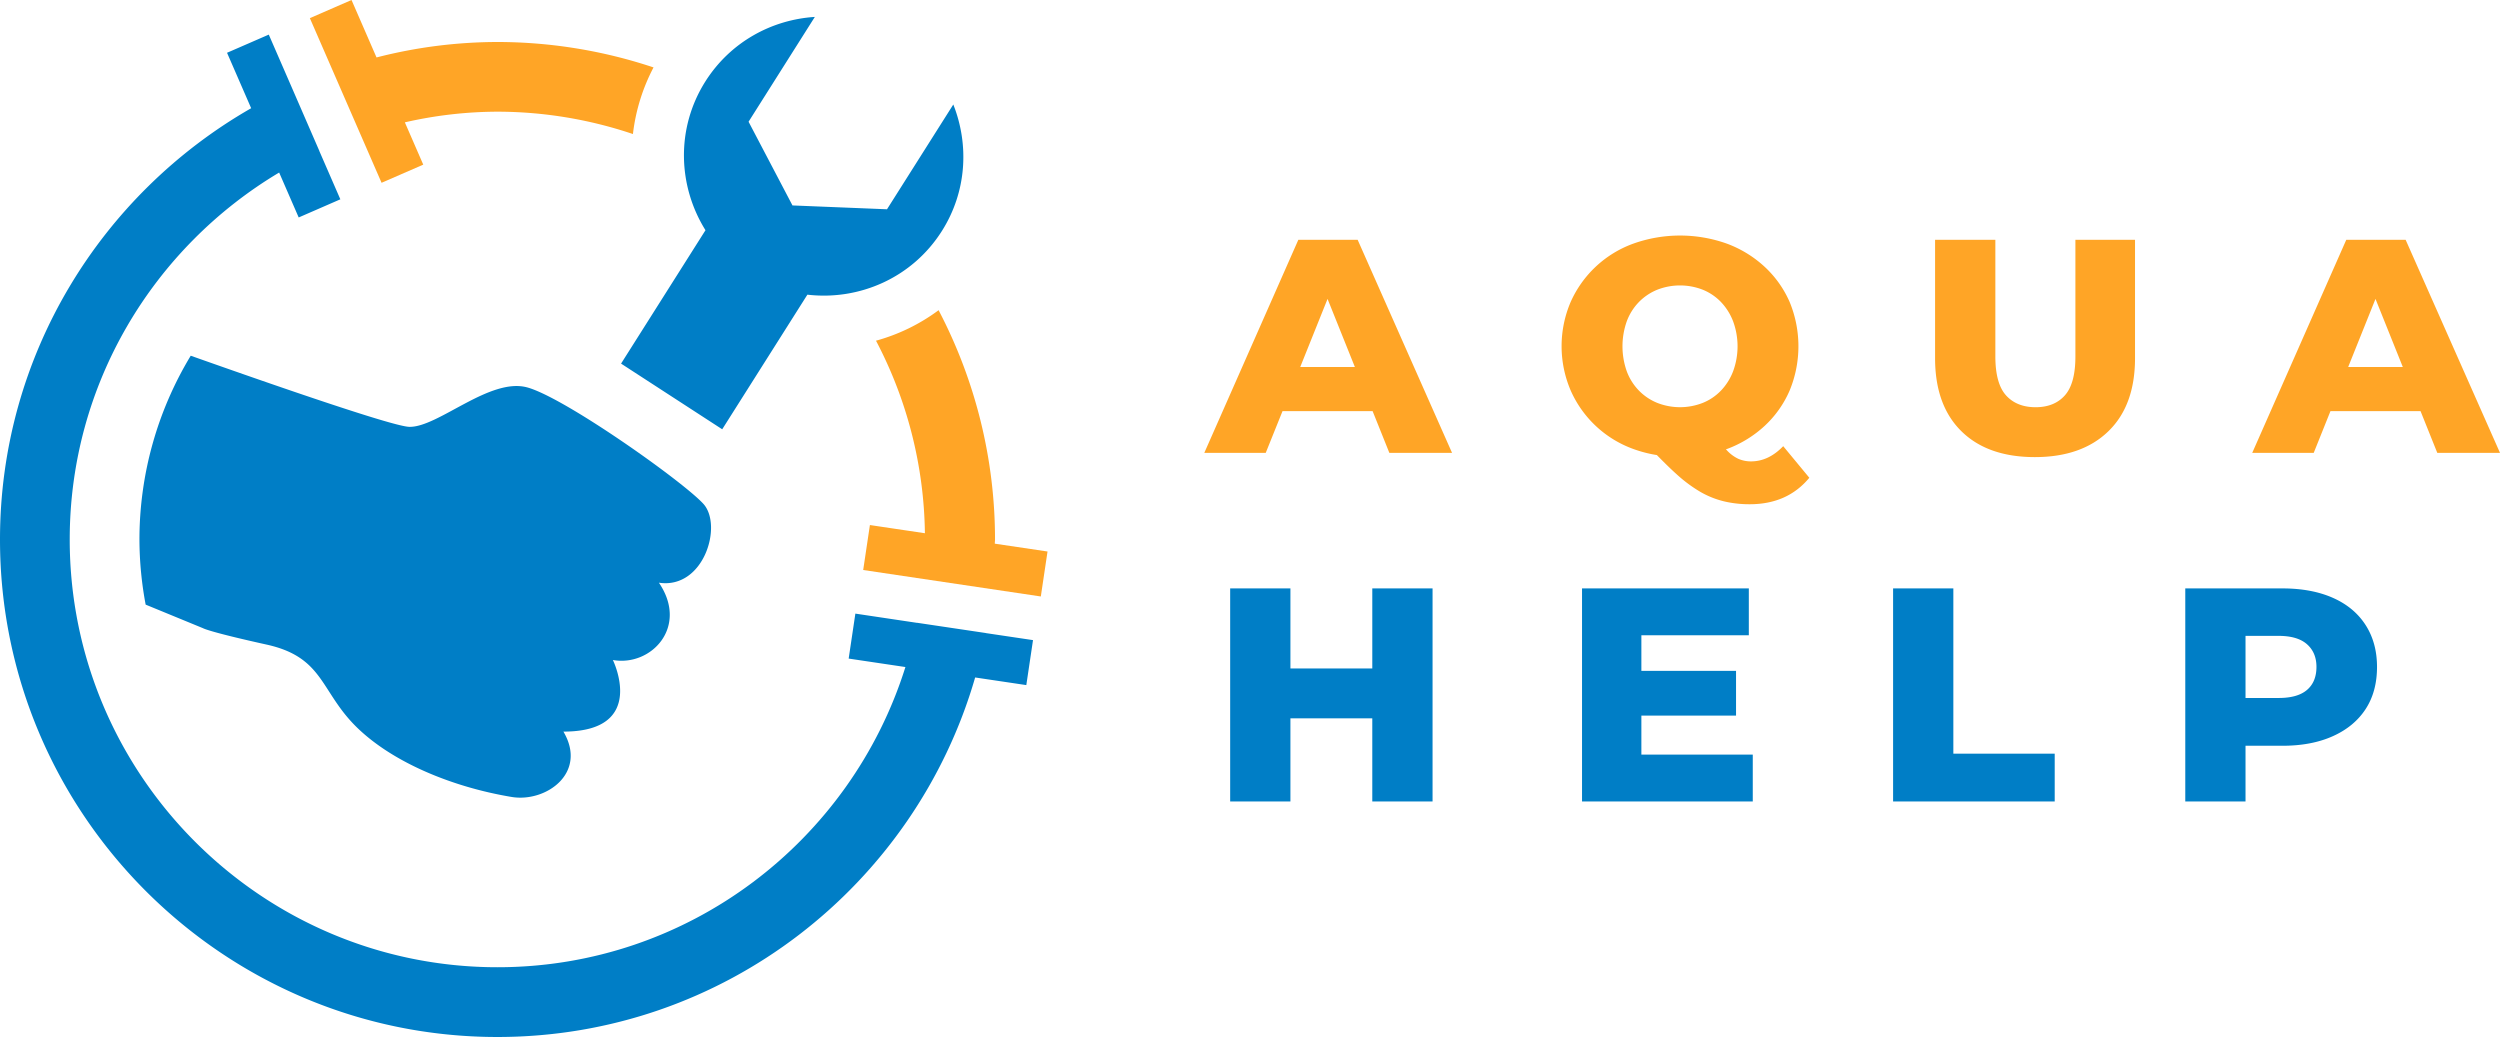 <?xml version="1.0" encoding="UTF-8"?> <svg xmlns="http://www.w3.org/2000/svg" viewBox="0 0 2012.67 834.85"> <defs> <style>.cls-1{fill:#ffa526;}.cls-2{fill:#007ec6;}</style> </defs> <g id="Слой_2" data-name="Слой 2"> <g id="Слой_2-2" data-name="Слой 2"> <path class="cls-1" d="M1045.25,193.06,969.54,364.59H1019L1032.51,331h72.54l13.47,33.58H1169l-76-171.53Zm1.52,102.42,22-54.84,22,54.84ZM1936.7,193.06h-47.79L1813.2,364.59h49.5L1876.17,331h72.54l13.47,33.58h50.49Zm-46.27,102.42,22-54.84,22,54.84ZM1670.84,193.06h48v95.32q0,38-21.44,58.8T1638.26,368q-38,0-59.19-20.83t-21.2-58.8V193.06h48.53V286.9q0,21.84,8.57,31.37t23.76,9.57q15.19,0,23.66-9.57t8.45-31.37ZM1409.63,371.45a25.36,25.36,0,0,1-10.18-2.08,30.29,30.29,0,0,1-9.67-7.36c-.09-.09-.19-.23-.28-.33.33-.12.69-.15,1-.27a91.59,91.59,0,0,0,30.25-18.62,84.55,84.55,0,0,0,20-28.32,93.35,93.35,0,0,0,0-71.42,84.8,84.8,0,0,0-20-28.18,91.62,91.62,0,0,0-30.25-18.63,112.1,112.1,0,0,0-75.85,0,88,88,0,0,0-50.22,47,90.51,90.51,0,0,0,0,70.94,87.65,87.65,0,0,0,50.22,47.18,101.49,101.49,0,0,0,19.24,5c5.82,5.95,11.34,11.38,16.29,15.79a114,114,0,0,0,19,14,72,72,0,0,0,18.75,7.47,88.45,88.45,0,0,0,20.7,2.33q30.39,0,48-21.32L1435.6,359.2Q1423.84,371.46,1409.63,371.45Zm-24.14-57a41.89,41.89,0,0,1-14.71,9.93,50.13,50.13,0,0,1-36.5,0,43.29,43.29,0,0,1-14.83-9.93,44.29,44.29,0,0,1-9.8-15.55,60.41,60.41,0,0,1,0-40.19,44.38,44.38,0,0,1,9.8-15.57,43.84,43.84,0,0,1,14.83-9.92,50.4,50.4,0,0,1,36.5,0,42.4,42.4,0,0,1,14.71,9.92,46.6,46.6,0,0,1,9.79,15.57,58.34,58.34,0,0,1,0,40.19A46.51,46.51,0,0,1,1385.49,314.47ZM800.88,437.69,843.33,444l-5.4,36.2-143-21.31,5.4-36.2,44.28,6.6a342.09,342.09,0,0,0-39.37-155,152.31,152.31,0,0,0,50.39-24.56,397.7,397.7,0,0,1,45.43,184.57C801.05,435.47,800.89,436.56,800.88,437.69ZM400.52,33.81A398.45,398.45,0,0,1,526.14,54.28a152.91,152.91,0,0,0-16.59,53.63,342.6,342.6,0,0,0-109-18,337.84,337.84,0,0,0-74.61,8.59l14.81,34.05-33.56,14.61L249.46,14.61,283,0l20.13,46.25A392.74,392.74,0,0,1,400.52,33.81Z"></path> <path class="cls-2" d="M1321.42,607.49h89.68v37.74H1273.64V473.71h134.28v37.72h-86.5v28.68h76.21v36h-76.21Zm-216.63-69.34h-65.91V473.71H990.37V645.23h48.51v-66.9h65.91v66.9h48.52V473.71h-48.52Zm467.79-64.44h-48.51V645.23h130.11V606.76h-81.6Zm341.08,63.21q0,19.86-9.18,33.94t-26.35,21.8q-17.14,7.74-40.67,7.73H1807.8v44.84h-48.5V473.71h78.16q23.52,0,40.67,7.59t26.35,21.92Q1913.67,517.57,1913.66,536.92Zm-48.75,0q0-11.52-7.61-18.25t-22.79-6.75H1807.8v50h26.71q15.2,0,22.79-6.49T1864.91,536.92ZM793.71,509.64l-55.45-8.27s0,0,0,.06L688.63,494l-5.39,36.2,45.68,6.81c-43.83,139.83-174.31,241.68-328.4,241.68-189.9,0-344.39-154.49-344.39-344.39C56.13,308.73,124,199,224.74,138.91l15.73,36.16L274,160.46l-16.91-38.85.05,0L234.79,70.15l0,0-18.4-42.29L182.78,42.49,202.2,87.12C81.65,156.19,0,285.71,0,434.34,0,655.18,179.68,834.85,400.52,834.85c182.29,0,336.26-122.5,384.54-289.44l41.19,6.14,5.39-36.21-37.95-5.65Zm-681.45-75.3a287.52,287.52,0,0,0,5,52.42l46.22,19s4.38,2.83,51.1,13.16,43,38.1,73.45,67.37c28.58,27.47,75.68,47.28,123.92,55.32,27.45,4.57,61.31-19.22,41.64-52.62,68.18,0,39.81-57.65,39.81-57.65,30.65,5.49,61.31-26.54,37.06-62.23,36.15,5.49,51.71-46.22,35.69-63.61-16.86-18.3-111.39-85.24-141.59-93.59s-71.73,32.15-95,31.72c-12.33-.23-100.11-30.39-176-57.26A286.07,286.07,0,0,0,112.26,434.34ZM581.43,345.6,650,237.23c41.66,4.86,84.37-13.46,108.29-51.28,20.05-31.68,22-69.45,9.18-101.82L714.1,168.48,638,165.39,602.65,98,656,13.62c-34.76,2.23-68,20.21-88.09,51.89-23.92,37.82-22.18,84.26.05,119.83L500,292.73Z"></path> </g> </g> </svg> 
